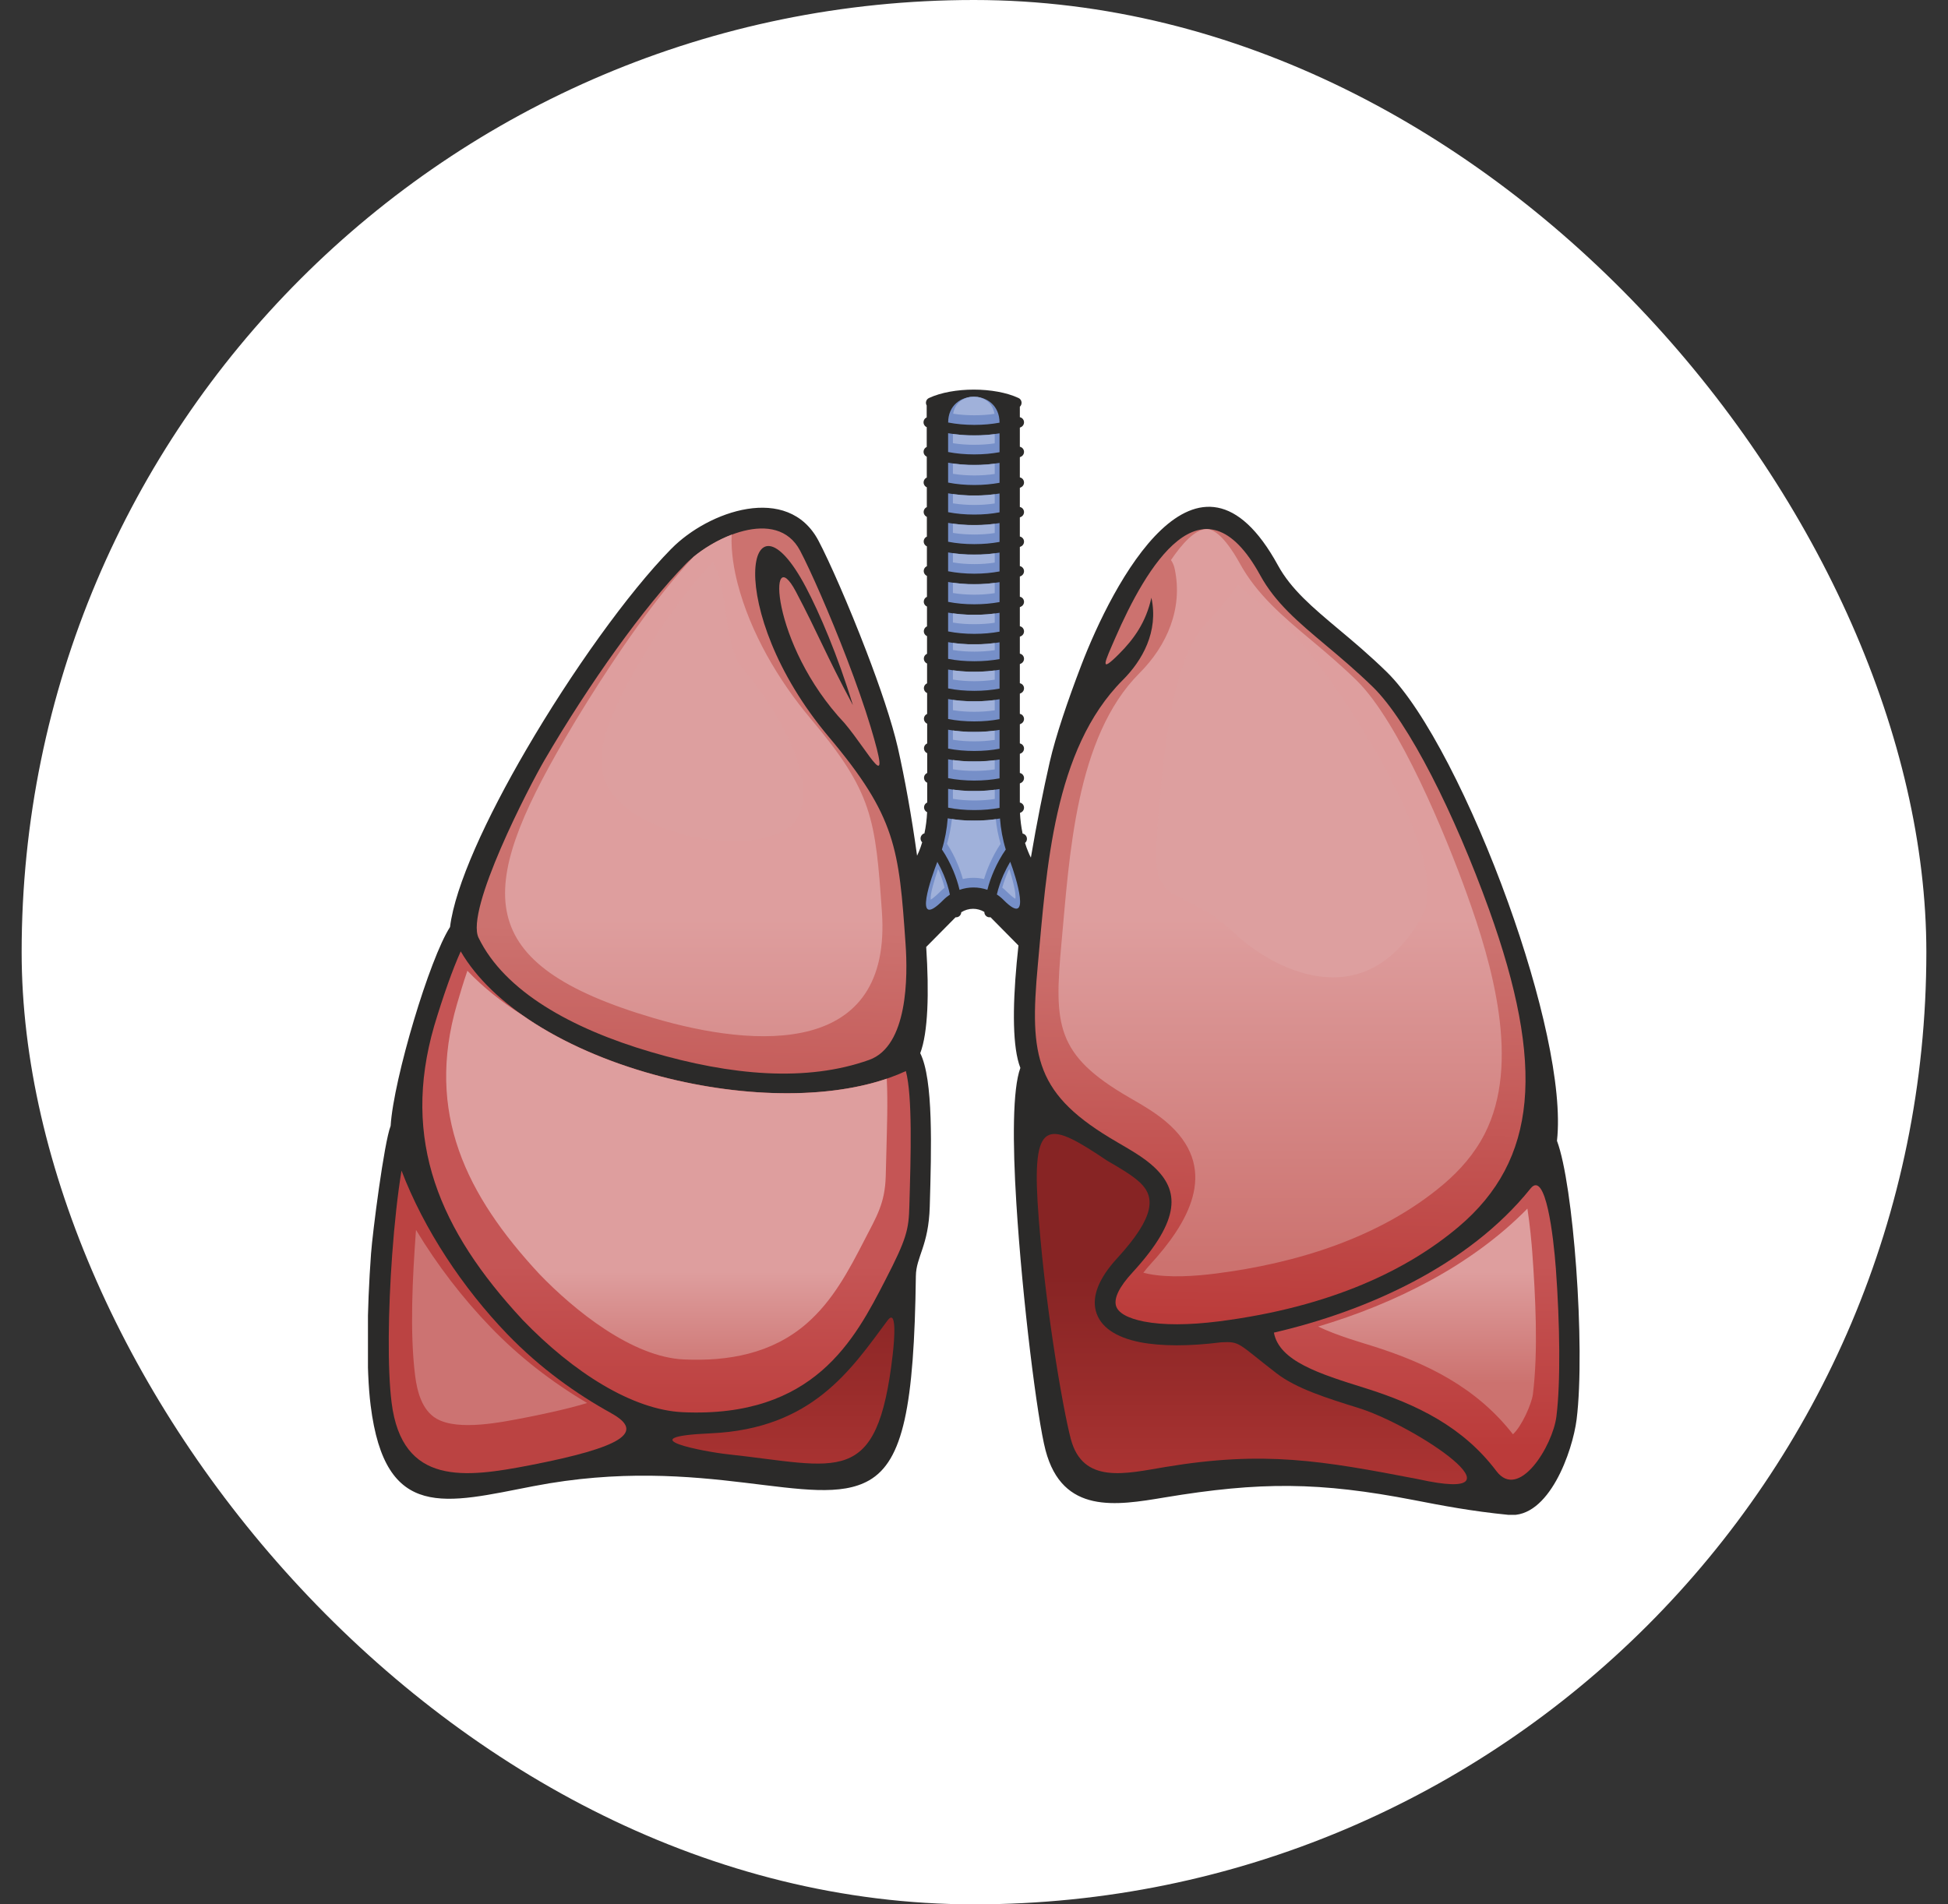<svg width="45" height="44" viewBox="0 0 45 44" fill="none" xmlns="http://www.w3.org/2000/svg">
<rect x="0" y="0" width="45" height="44" fill="#333333" stroke="none"/>
<rect x="0.5" width="44" height="44" rx="22" fill="white"/>
<g clip-path="url(#clip0_17093_6409)">
<path fill-rule="evenodd" clip-rule="evenodd" d="M15.509 12.679C16.36 11.81 18.201 11.157 18.908 12.494C19.154 12.96 19.609 13.992 20.013 15.047C20.323 15.854 20.603 16.677 20.741 17.278C20.901 17.984 21.06 18.867 21.185 19.771C21.2 19.74 21.214 19.708 21.228 19.675C21.256 19.607 21.282 19.535 21.303 19.461C21.256 19.416 21.252 19.342 21.296 19.292C21.312 19.273 21.332 19.26 21.355 19.255C21.389 19.096 21.409 18.93 21.417 18.765C21.357 18.738 21.33 18.667 21.356 18.606C21.369 18.576 21.392 18.554 21.419 18.543V18.084H21.418C21.357 18.056 21.329 17.985 21.355 17.923C21.369 17.894 21.391 17.872 21.419 17.86V17.402H21.417C21.356 17.374 21.328 17.302 21.354 17.241C21.367 17.212 21.39 17.189 21.418 17.178V16.72H21.416C21.355 16.692 21.327 16.62 21.353 16.559C21.367 16.529 21.389 16.507 21.417 16.496V16.012H21.415C21.354 15.985 21.326 15.914 21.352 15.852C21.366 15.822 21.388 15.8 21.416 15.789V15.33H21.414C21.353 15.302 21.325 15.232 21.351 15.169C21.365 15.14 21.387 15.118 21.415 15.106V14.697H21.413C21.352 14.669 21.324 14.598 21.351 14.536C21.364 14.506 21.386 14.484 21.414 14.473V14.013H21.412C21.351 13.986 21.323 13.915 21.35 13.853C21.363 13.823 21.386 13.801 21.413 13.79V13.306H21.411C21.351 13.278 21.322 13.207 21.349 13.145C21.362 13.116 21.384 13.094 21.412 13.082V12.623H21.41C21.35 12.595 21.321 12.524 21.348 12.462C21.361 12.432 21.384 12.411 21.411 12.399V11.941H21.409C21.349 11.913 21.32 11.841 21.347 11.78C21.36 11.75 21.383 11.728 21.41 11.717V11.258H21.408C21.348 11.231 21.319 11.16 21.346 11.098C21.359 11.068 21.382 11.046 21.409 11.034V10.551H21.407C21.347 10.523 21.318 10.453 21.345 10.39C21.358 10.361 21.381 10.339 21.408 10.327V9.869H21.406C21.346 9.842 21.317 9.77 21.344 9.708C21.357 9.678 21.38 9.656 21.407 9.645V9.369C21.37 9.307 21.395 9.226 21.46 9.196C21.736 9.067 22.116 9.002 22.495 9.002C22.873 9.002 23.253 9.067 23.529 9.196C23.609 9.233 23.623 9.34 23.559 9.398V9.639C23.596 9.647 23.63 9.672 23.646 9.71C23.672 9.771 23.644 9.843 23.583 9.87C23.576 9.874 23.567 9.877 23.559 9.88V10.322C23.596 10.33 23.63 10.355 23.646 10.393C23.672 10.454 23.644 10.526 23.583 10.553C23.576 10.557 23.567 10.56 23.559 10.564V11.03C23.596 11.037 23.63 11.062 23.646 11.101C23.672 11.162 23.644 11.233 23.583 11.26C23.576 11.264 23.567 11.267 23.559 11.271V11.713C23.596 11.721 23.63 11.745 23.646 11.784C23.672 11.845 23.644 11.917 23.583 11.944C23.576 11.947 23.567 11.95 23.559 11.954V12.396C23.596 12.404 23.63 12.429 23.646 12.467C23.672 12.528 23.644 12.6 23.583 12.627C23.576 12.631 23.567 12.633 23.559 12.637V13.079C23.596 13.087 23.63 13.112 23.646 13.15C23.672 13.211 23.644 13.283 23.583 13.31C23.576 13.314 23.567 13.317 23.559 13.321V13.787C23.596 13.794 23.63 13.819 23.646 13.857C23.672 13.919 23.644 13.99 23.583 14.017C23.576 14.021 23.567 14.024 23.559 14.028V14.469C23.596 14.476 23.63 14.501 23.646 14.54C23.672 14.602 23.644 14.673 23.583 14.7C23.576 14.703 23.567 14.706 23.559 14.71V15.102C23.596 15.11 23.63 15.135 23.646 15.173C23.672 15.234 23.644 15.306 23.583 15.333C23.576 15.337 23.567 15.34 23.559 15.344V15.786C23.596 15.793 23.63 15.818 23.646 15.856C23.672 15.918 23.644 15.989 23.583 16.016C23.576 16.02 23.567 16.023 23.559 16.027V16.493C23.596 16.5 23.63 16.525 23.646 16.564C23.672 16.625 23.644 16.697 23.583 16.723C23.576 16.727 23.567 16.73 23.559 16.734V17.176C23.596 17.184 23.63 17.209 23.646 17.247C23.672 17.308 23.644 17.38 23.583 17.407C23.576 17.41 23.567 17.413 23.559 17.417V17.859C23.596 17.867 23.63 17.892 23.646 17.93C23.672 17.991 23.644 18.063 23.583 18.09C23.576 18.094 23.567 18.097 23.559 18.101V18.543C23.596 18.55 23.63 18.575 23.646 18.613C23.672 18.675 23.644 18.746 23.583 18.773L23.562 18.783C23.57 18.944 23.59 19.105 23.623 19.26C23.649 19.265 23.674 19.278 23.693 19.3C23.737 19.351 23.732 19.429 23.682 19.473L23.679 19.476C23.701 19.547 23.724 19.616 23.753 19.682C23.771 19.728 23.792 19.773 23.814 19.815C23.95 19.012 24.105 18.238 24.249 17.608C24.386 17.008 24.667 16.184 24.976 15.376C25.695 13.499 27.665 9.672 29.521 13.061C29.825 13.618 30.323 14.035 30.921 14.537C31.264 14.824 31.638 15.138 32.038 15.529C32.918 16.39 34.022 18.587 34.837 20.849C35.593 22.948 36.106 25.121 35.967 26.359C36.158 26.865 36.32 28.039 36.411 29.29C36.505 30.581 36.524 31.968 36.421 32.794C36.328 33.534 35.781 35.093 34.849 35.001C33.994 34.917 33.312 34.786 32.66 34.659C30.488 34.239 29.115 34.23 26.9 34.599C25.784 34.786 24.545 34.992 24.153 33.51C23.963 32.791 23.618 30.043 23.478 27.795C23.39 26.39 23.391 25.159 23.571 24.674C23.39 24.21 23.389 23.305 23.486 22.249C23.498 22.117 23.512 21.983 23.527 21.846L22.881 21.192C22.876 21.193 22.87 21.194 22.865 21.194C22.798 21.198 22.743 21.146 22.739 21.079V21.07C22.658 21.022 22.569 20.998 22.479 20.998C22.383 20.998 22.289 21.025 22.205 21.078V21.082C22.201 21.149 22.143 21.2 22.076 21.194H22.074L21.396 21.879C21.465 22.945 21.439 23.86 21.258 24.334C21.562 24.941 21.517 26.526 21.478 27.878C21.452 28.787 21.163 29.034 21.157 29.482C21.118 32.492 20.863 33.754 20.075 34.205C18.795 34.936 16.286 33.571 12.322 34.338C10.299 34.729 8.898 35.162 8.562 32.472C8.457 31.646 8.477 30.258 8.571 28.967C8.606 28.483 8.872 26.401 9.024 26.013C9.057 25.472 9.286 24.492 9.563 23.567C9.836 22.654 10.161 21.782 10.396 21.419C10.512 20.468 11.232 18.905 12.157 17.32C13.2 15.53 14.51 13.697 15.502 12.685L15.509 12.679Z" fill="#2B2A29"/>
<path fill-rule="evenodd" clip-rule="evenodd" d="M11.056 21.669C11.657 22.902 13.192 23.764 15.036 24.306C16.894 24.853 18.636 25.004 20.078 24.489C20.976 24.168 20.972 22.558 20.919 21.81C20.766 19.611 20.702 18.874 19.146 17.026C16.663 14.076 17.269 11.014 18.619 13.572C18.924 14.149 19.35 15.136 19.703 16.294C19.071 15.113 18.893 14.63 18.387 13.672C17.738 12.441 17.779 14.871 19.511 16.71C20.093 17.401 20.619 18.48 20.112 16.794C19.968 16.316 19.773 15.767 19.565 15.223C19.167 14.185 18.721 13.175 18.483 12.723C17.941 11.698 16.431 12.43 15.849 13.023C14.886 14.006 13.604 15.803 12.578 17.563C12.225 18.168 10.743 21.027 11.056 21.67V21.669ZM25.811 26.392C26.136 26.581 26.437 26.754 26.664 26.968C27.225 27.496 27.308 28.151 26.159 29.403C25.847 29.742 25.736 29.991 25.778 30.162C25.823 30.337 26.059 30.461 26.427 30.534C26.866 30.62 27.464 30.618 28.149 30.531C30.771 30.198 32.539 29.322 33.695 28.345C35.518 26.803 35.698 24.626 34.396 21.009C33.602 18.807 32.543 16.683 31.716 15.874C31.334 15.502 30.964 15.19 30.625 14.906C29.99 14.373 29.462 13.93 29.112 13.292C27.779 10.857 26.464 13.13 25.766 14.734C25.522 15.296 25.375 15.588 25.856 15.104C26.192 14.767 26.472 14.38 26.598 13.81C26.768 14.597 26.385 15.264 25.937 15.712C24.332 17.318 24.178 20.086 23.975 22.287C23.777 24.426 23.914 25.295 25.812 26.392H25.811Z" fill="url(#paint0_linear_17093_6409)"/>
<path fill-rule="evenodd" clip-rule="evenodd" d="M12.068 30.491C13.252 31.721 14.618 32.576 15.772 32.629C18.808 32.767 19.747 30.944 20.45 29.58C20.947 28.617 20.993 28.41 21.007 27.857C21.041 26.685 21.08 25.326 20.926 24.747C20.807 24.802 20.683 24.853 20.556 24.898C19.021 25.446 16.849 25.343 14.902 24.77C13.043 24.224 11.378 23.242 10.643 21.982C10.459 22.385 10.233 23.027 10.031 23.701C9.264 26.35 10.152 28.426 12.068 30.49V30.491ZM29.428 30.79C29.549 31.45 30.483 31.743 31.523 32.068C32.738 32.448 33.801 32.972 34.567 33.989C35.088 34.681 35.869 33.406 35.954 32.728C36.053 31.939 36.034 30.586 35.942 29.319C35.886 28.556 35.705 27.026 35.356 27.461C33.913 29.259 31.541 30.301 29.429 30.79L29.428 30.79Z" fill="url(#paint1_linear_17093_6409)"/>
<path fill-rule="evenodd" clip-rule="evenodd" d="M20.484 24.924C18.953 25.444 16.819 25.336 14.902 24.772C13.844 24.461 12.85 24.01 12.054 23.447C11.591 23.152 11.16 22.813 10.797 22.429C10.709 22.686 10.63 22.945 10.558 23.195C9.824 25.712 10.769 27.616 12.462 29.439C13.26 30.268 14.599 31.356 15.797 31.41C16.826 31.457 17.83 31.277 18.631 30.583C19.235 30.058 19.603 29.363 19.965 28.66C20.255 28.099 20.443 27.801 20.461 27.179C20.467 26.949 20.474 26.72 20.479 26.49C20.487 26.104 20.513 25.468 20.485 24.926L20.484 24.924ZM30.45 30.65C30.888 30.862 31.492 31.032 31.686 31.094C32.965 31.494 34.107 32.059 34.95 33.139C35.159 32.949 35.385 32.424 35.411 32.214C35.537 31.199 35.469 29.944 35.395 28.916C35.381 28.728 35.343 28.299 35.284 27.925C33.992 29.243 32.216 30.125 30.449 30.65H30.45Z" fill="url(#paint2_linear_17093_6409)"/>
<path fill-rule="evenodd" clip-rule="evenodd" d="M14.12 32.652C13.321 32.212 12.475 31.61 11.724 30.831C10.69 29.757 9.796 28.41 9.275 27.047C9.187 27.583 9.111 28.273 9.059 28.996C8.967 30.263 8.947 31.616 9.046 32.406C9.289 34.342 10.755 34.142 12.239 33.855C14.395 33.437 14.908 33.087 14.12 32.653V32.652Z" fill="#BB4342"/>
<path fill-rule="evenodd" clip-rule="evenodd" d="M9.61 28.417C9.608 28.439 9.607 28.46 9.605 28.482C9.531 29.51 9.463 30.767 9.589 31.781C9.635 32.145 9.745 32.583 10.085 32.779C10.588 33.07 11.597 32.858 12.137 32.754C12.359 32.711 13.075 32.568 13.563 32.416C12.749 31.935 11.989 31.346 11.331 30.662C10.692 29.998 10.101 29.233 9.61 28.417Z" fill="#CC7372"/>
<path fill-rule="evenodd" clip-rule="evenodd" d="M16.803 33.6C19.38 33.877 20.263 34.402 20.621 31.308C20.667 30.915 20.714 30.226 20.502 30.51C19.665 31.635 18.772 33.013 16.419 33.117C14.454 33.204 16.301 33.546 16.803 33.6ZM31.383 32.532C30.64 32.3 29.944 32.082 29.486 31.728C28.586 31.034 28.657 30.991 28.209 31.014C27.476 31.107 26.826 31.107 26.337 31.012C25.778 30.901 25.408 30.66 25.312 30.281C25.229 29.95 25.373 29.545 25.807 29.072C26.693 28.106 26.685 27.653 26.336 27.324C26.152 27.151 25.873 26.99 25.572 26.815C24.253 25.927 23.855 25.811 23.968 27.759C24.106 29.979 24.551 32.549 24.736 33.247C25.016 34.303 26.007 34.047 26.92 33.895C29.199 33.515 30.527 33.745 32.761 34.176C35.422 34.766 32.704 32.944 31.384 32.532H31.383Z" fill="url(#paint3_linear_17093_6409)"/>
<path fill-rule="evenodd" clip-rule="evenodd" d="M23.028 20.667C23.084 20.703 23.136 20.746 23.184 20.795C23.854 21.472 23.462 20.24 23.337 19.911C23.28 20.007 23.228 20.109 23.181 20.213C23.115 20.365 23.062 20.52 23.028 20.667ZM21.902 9.762C22.09 9.799 22.298 9.817 22.507 9.817C22.716 9.817 22.907 9.8 23.09 9.766C23.09 8.967 21.903 8.968 21.903 9.762H21.902ZM21.902 10.009V10.444C22.09 10.481 22.298 10.499 22.507 10.499C22.716 10.499 22.907 10.482 23.09 10.448V10.012C22.904 10.044 22.706 10.06 22.507 10.06C22.308 10.06 22.094 10.043 21.902 10.009ZM21.902 10.691V11.15C22.09 11.188 22.298 11.206 22.507 11.206C22.716 11.206 22.907 11.188 23.09 11.155V10.695C22.904 10.726 22.706 10.743 22.507 10.743C22.308 10.743 22.094 10.725 21.902 10.691ZM21.902 11.398V11.834C22.09 11.871 22.298 11.889 22.507 11.889C22.716 11.889 22.907 11.872 23.09 11.837V11.402C22.904 11.434 22.706 11.45 22.507 11.45C22.308 11.45 22.094 11.432 21.902 11.398ZM21.902 12.081V12.517C22.09 12.554 22.298 12.572 22.507 12.572C22.716 12.572 22.907 12.555 23.09 12.521V12.085C22.904 12.117 22.706 12.133 22.507 12.133C22.308 12.133 22.094 12.116 21.902 12.081ZM21.902 12.764V13.199C22.09 13.236 22.298 13.255 22.507 13.255C22.716 13.255 22.907 13.237 23.09 13.203V12.768C22.904 12.799 22.706 12.815 22.507 12.815C22.308 12.815 22.094 12.798 21.902 12.764ZM21.902 13.447V13.906C22.09 13.944 22.298 13.962 22.507 13.962C22.716 13.962 22.907 13.944 23.09 13.911V13.451C22.904 13.482 22.706 13.499 22.507 13.499C22.308 13.499 22.094 13.481 21.902 13.447ZM21.902 14.154V14.589C22.09 14.627 22.298 14.645 22.507 14.645C22.716 14.645 22.907 14.628 23.09 14.594V14.159C22.904 14.19 22.706 14.207 22.507 14.207C22.308 14.207 22.094 14.19 21.902 14.155V14.154ZM21.902 14.836V15.223C22.09 15.26 22.298 15.278 22.507 15.278C22.716 15.278 22.907 15.261 23.09 15.228V14.841C22.904 14.873 22.706 14.889 22.507 14.889C22.308 14.889 22.094 14.872 21.902 14.837V14.836ZM21.902 15.471V15.906C22.09 15.944 22.298 15.962 22.507 15.962C22.716 15.962 22.907 15.944 23.09 15.91V15.475C22.904 15.506 22.706 15.523 22.507 15.523C22.308 15.523 22.094 15.505 21.902 15.47V15.471ZM21.902 16.153V16.612C22.09 16.65 22.298 16.668 22.507 16.668C22.716 16.668 22.907 16.651 23.09 16.616V16.156C22.904 16.189 22.706 16.204 22.507 16.204C22.308 16.204 22.094 16.187 21.902 16.152V16.153ZM21.902 16.86V17.296C22.09 17.333 22.298 17.351 22.507 17.351C22.716 17.351 22.907 17.334 23.09 17.299V16.864C22.904 16.896 22.706 16.912 22.507 16.912C22.308 16.912 22.094 16.895 21.902 16.86ZM21.902 17.544V17.979C22.09 18.016 22.298 18.035 22.507 18.035C22.716 18.035 22.907 18.017 23.09 17.984V17.548C22.904 17.58 22.706 17.596 22.507 17.596C22.308 17.596 22.094 17.579 21.902 17.544V17.544ZM21.902 18.226V18.661C22.09 18.699 22.298 18.717 22.507 18.717C22.716 18.717 22.907 18.7 23.09 18.666V18.231C22.904 18.262 22.706 18.279 22.507 18.279C22.308 18.279 22.094 18.261 21.902 18.227V18.226ZM21.891 18.907C22.086 18.944 22.297 18.961 22.507 18.961C22.717 18.961 22.912 18.945 23.1 18.911C23.119 19.155 23.163 19.399 23.234 19.628C23.131 19.776 23.038 19.943 22.963 20.115C22.899 20.261 22.846 20.412 22.809 20.559C22.705 20.523 22.596 20.505 22.488 20.505C22.38 20.505 22.27 20.523 22.166 20.56C22.132 20.413 22.082 20.263 22.022 20.118C21.949 19.945 21.86 19.776 21.759 19.627C21.83 19.398 21.874 19.153 21.893 18.907H21.891ZM21.653 19.913C21.536 20.213 21.055 21.54 21.79 20.796C21.837 20.748 21.89 20.706 21.943 20.67C21.913 20.521 21.864 20.365 21.8 20.212C21.756 20.108 21.707 20.008 21.653 19.913Z" fill="#768FC8"/>
<path fill-rule="evenodd" clip-rule="evenodd" d="M23.315 20.076C23.303 20.099 23.292 20.123 23.282 20.147C23.231 20.264 23.186 20.386 23.153 20.509C23.192 20.539 23.228 20.571 23.262 20.606C23.291 20.635 23.395 20.736 23.455 20.765C23.479 20.646 23.39 20.314 23.315 20.076ZM22.019 9.559C22.181 9.585 22.346 9.595 22.507 9.595C22.669 9.595 22.818 9.585 22.973 9.562C22.936 9.331 22.766 9.201 22.579 9.171C22.523 9.165 22.468 9.165 22.412 9.171C22.224 9.201 22.055 9.33 22.019 9.558V9.559ZM22.013 10.028V10.24C22.176 10.267 22.344 10.277 22.507 10.277C22.671 10.277 22.823 10.267 22.979 10.244V10.031C22.872 10.045 22.764 10.054 22.656 10.057L22.62 10.058H22.605H22.592H22.59H22.583H22.568H22.564H22.553H22.546H22.527H22.523H22.485H22.48H22.462H22.46H22.44H22.438H22.431H22.423H22.415H22.412H22.408H22.402H22.385H22.383C22.26 10.055 22.137 10.044 22.014 10.028H22.013ZM22.013 10.71V10.947C22.176 10.973 22.344 10.985 22.507 10.985C22.671 10.985 22.823 10.974 22.979 10.951V10.714C22.872 10.728 22.764 10.737 22.656 10.741L22.62 10.742H22.605H22.592H22.59H22.583H22.568H22.564H22.553H22.546H22.527H22.523H22.485H22.48H22.46H22.454H22.44H22.438H22.431H22.423H22.415H22.412H22.408H22.402H22.393H22.385H22.383H22.378H22.374H22.37C22.251 10.737 22.133 10.727 22.015 10.711L22.013 10.71ZM22.013 11.417V11.63C22.176 11.655 22.344 11.667 22.507 11.667C22.671 11.667 22.823 11.656 22.979 11.633V11.419C22.872 11.434 22.764 11.442 22.656 11.446H22.619V11.447H22.604H22.601H22.591H22.588H22.581H22.573H22.566H22.562H22.558H22.553H22.536H22.534H22.468H22.46H22.448H22.445H22.439H22.437H22.43H22.422H22.42H22.415H22.411H22.407H22.401H22.399H22.384H22.382C22.259 11.443 22.136 11.432 22.013 11.416V11.417ZM22.013 12.101V12.313C22.176 12.339 22.344 12.35 22.507 12.35C22.671 12.35 22.823 12.34 22.979 12.316V12.102C22.872 12.117 22.764 12.125 22.656 12.129H22.619V12.13H22.604H22.601H22.591H22.588H22.581H22.573H22.566H22.562H22.558H22.553H22.536H22.534H22.524H22.52H22.483H22.477H22.468H22.46H22.448H22.445H22.439H22.437H22.43H22.422H22.42H22.415H22.411H22.407H22.401H22.399H22.392H22.384H22.382H22.373H22.369C22.25 12.125 22.132 12.116 22.014 12.1L22.013 12.101ZM22.013 12.783V12.995C22.176 13.022 22.344 13.034 22.507 13.034C22.671 13.034 22.823 13.023 22.979 12.999V12.786C22.872 12.8 22.764 12.809 22.656 12.812H22.619V12.813H22.604H22.601H22.591H22.588H22.581H22.573H22.566H22.562H22.558H22.553H22.536H22.534H22.468H22.46H22.448H22.445H22.439H22.437H22.43H22.422H22.42H22.415H22.411H22.407H22.401H22.399H22.392H22.384H22.382H22.373H22.369C22.25 12.809 22.132 12.799 22.014 12.783H22.013ZM22.013 13.465V13.702C22.176 13.728 22.344 13.74 22.507 13.74C22.671 13.74 22.823 13.729 22.979 13.705V13.468C22.872 13.482 22.764 13.491 22.656 13.495L22.62 13.496H22.605H22.592H22.59H22.582H22.574H22.567H22.563H22.552H22.545H22.537H22.536H22.469H22.462H22.46H22.454H22.44H22.438H22.431H22.423H22.421H22.415H22.408H22.402H22.393H22.385H22.383H22.378H22.374H22.37C22.251 13.491 22.133 13.481 22.015 13.465H22.013ZM22.013 14.172V14.385C22.176 14.412 22.344 14.422 22.507 14.422C22.671 14.422 22.823 14.412 22.979 14.389V14.175C22.872 14.19 22.764 14.198 22.656 14.202L22.62 14.203H22.605H22.592H22.59H22.583H22.575H22.573H22.56H22.555H22.553H22.546H22.527H22.523H22.485H22.48H22.46H22.454H22.45H22.447H22.441H22.439H22.424H22.422H22.416H22.413H22.409H22.403H22.394H22.386H22.384H22.379H22.375H22.371C22.252 14.198 22.134 14.188 22.015 14.172H22.013ZM22.013 14.855V15.019C22.176 15.045 22.344 15.056 22.507 15.056C22.671 15.056 22.823 15.046 22.979 15.022V14.857C22.872 14.872 22.764 14.88 22.656 14.884H22.619V14.885H22.604H22.601H22.591H22.588H22.581H22.573H22.558H22.553H22.536H22.534H22.468H22.46H22.448H22.445H22.439H22.437H22.43H22.422H22.42H22.415H22.411H22.407H22.401H22.399H22.392H22.384H22.382H22.373H22.369C22.25 14.88 22.132 14.871 22.014 14.854L22.013 14.855ZM22.013 15.489V15.701C22.176 15.727 22.344 15.739 22.507 15.739C22.671 15.739 22.823 15.728 22.979 15.704V15.491C22.872 15.505 22.764 15.514 22.656 15.518L22.62 15.519H22.605H22.592H22.59H22.583H22.575H22.573H22.56H22.555H22.537H22.536H22.526H22.522H22.485H22.479H22.469H22.462H22.45H22.447H22.441H22.439H22.424H22.422H22.413H22.409H22.403H22.401H22.394H22.386H22.384H22.375H22.371C22.252 15.514 22.134 15.504 22.015 15.488L22.013 15.489ZM22.013 16.172V16.409C22.176 16.435 22.344 16.446 22.507 16.446C22.671 16.446 22.823 16.435 22.979 16.412V16.175C22.872 16.189 22.764 16.198 22.656 16.202L22.62 16.204H22.605H22.602H22.592H22.59H22.582H22.574H22.567H22.563H22.552H22.545H22.537H22.536H22.469H22.462H22.44H22.438H22.431H22.423H22.421H22.415H22.408H22.402H22.385H22.383C22.26 16.2 22.137 16.189 22.014 16.173L22.013 16.172ZM22.013 16.879V17.092C22.176 17.118 22.344 17.129 22.507 17.129C22.671 17.129 22.823 17.119 22.979 17.095V16.881C22.872 16.896 22.764 16.904 22.656 16.908L22.62 16.909H22.605H22.592H22.59H22.583H22.575H22.573H22.568H22.564H22.553H22.546H22.527H22.523H22.485H22.48H22.46H22.454H22.44H22.438H22.423H22.421H22.415H22.412H22.408H22.402H22.393H22.385H22.383H22.378H22.374H22.37C22.251 16.904 22.133 16.895 22.015 16.878L22.013 16.879ZM22.013 17.562V17.774C22.176 17.8 22.344 17.811 22.507 17.811C22.671 17.811 22.823 17.801 22.979 17.777V17.564C22.872 17.578 22.764 17.587 22.656 17.59L22.62 17.591H22.605H22.592H22.59H22.583H22.575H22.573H22.56H22.555H22.553H22.546H22.462H22.46H22.45H22.447H22.441H22.439H22.424H22.422H22.413H22.409H22.403H22.401H22.386H22.384C22.261 17.588 22.137 17.577 22.015 17.56L22.013 17.562ZM22.013 18.245V18.457C22.176 18.483 22.344 18.495 22.507 18.495C22.671 18.495 22.824 18.484 22.98 18.46V18.247C22.872 18.261 22.764 18.27 22.656 18.274L22.62 18.275H22.605H22.602H22.592H22.59H22.583H22.575H22.573H22.56H22.555H22.537H22.536H22.526H22.522H22.485H22.479H22.469H22.462H22.45H22.447H22.441H22.439H22.424H22.422H22.413H22.409H22.403H22.401H22.394H22.386H22.384H22.379H22.375H22.371C22.252 18.27 22.134 18.26 22.015 18.244L22.013 18.245ZM21.99 18.924C21.968 19.118 21.931 19.31 21.877 19.497C21.973 19.644 22.054 19.801 22.121 19.963C22.169 20.076 22.209 20.191 22.242 20.31C22.323 20.292 22.405 20.282 22.487 20.282C22.57 20.282 22.652 20.292 22.732 20.31C22.768 20.19 22.812 20.073 22.863 19.958C22.933 19.798 23.017 19.642 23.114 19.497C23.06 19.311 23.023 19.12 23.003 18.927C22.877 18.945 22.75 18.955 22.624 18.959H22.617H22.612H22.603H22.601H22.593H22.586H22.578H22.574H22.57H22.565H22.562H22.555H22.539H22.537H22.469H22.468H22.452H22.45H22.444H22.439H22.43H22.428H22.412H22.411H22.401H22.396H22.392H22.389H22.382H22.381H22.373H22.357H22.353H22.348C22.229 18.954 22.11 18.943 21.993 18.925L21.99 18.924ZM21.67 20.078C21.588 20.319 21.484 20.657 21.499 20.787C21.566 20.751 21.682 20.639 21.713 20.607C21.747 20.572 21.783 20.541 21.821 20.511C21.79 20.386 21.749 20.262 21.699 20.143C21.689 20.122 21.68 20.099 21.67 20.078Z" fill="#A0B1DA"/>
<path fill-rule="evenodd" clip-rule="evenodd" d="M16.902 12.353C16.571 12.479 16.255 12.672 16.02 12.866C15.115 13.844 14.259 15.106 13.568 16.21C13.391 16.493 13.219 16.778 13.051 17.066C11.018 20.554 10.856 22.274 15.102 23.523C17.476 24.222 20.605 24.418 20.373 21.071C20.222 18.911 20.16 18.307 18.729 16.608C17.981 15.72 17.333 14.616 17.039 13.48C16.962 13.184 16.882 12.754 16.902 12.352V12.353ZM26.41 29.406C26.458 29.418 26.504 29.429 26.532 29.434C27.009 29.528 27.603 29.486 28.082 29.426C29.942 29.189 31.884 28.599 33.344 27.364C33.731 27.036 34.061 26.657 34.295 26.202C35.137 24.56 34.464 22.26 33.881 20.644C33.407 19.326 32.33 16.691 31.335 15.718C30.997 15.387 30.639 15.082 30.276 14.779C29.645 14.25 29.036 13.743 28.634 13.006C28.515 12.79 28.165 12.201 27.856 12.225C27.599 12.244 27.312 12.553 27.05 12.94C27.09 12.998 27.119 13.064 27.135 13.138C27.332 14.053 26.962 14.913 26.323 15.552C24.841 17.035 24.705 19.797 24.521 21.785C24.348 23.678 24.38 24.37 26.085 25.357C26.416 25.548 26.758 25.744 27.038 26.008C28.166 27.067 27.429 28.282 26.561 29.227C26.528 29.263 26.465 29.335 26.411 29.408L26.41 29.406Z" fill="url(#paint4_linear_17093_6409)"/>
<path fill-rule="evenodd" clip-rule="evenodd" d="M16.47 12.989C15.944 13.52 15.256 14.461 14.731 15.376C13.974 16.694 13.589 17.696 14.183 18.39C15.054 19.41 17.364 19.733 18.195 19.141C18.951 18.603 18.492 17.019 17.039 15.293C16.711 14.541 16.786 13.515 16.47 12.989H16.47ZM32.873 21.129C33.578 19.757 30.764 15.512 29.79 14.56C29.493 14.27 29.174 14.001 28.857 13.735C28.766 13.659 28.677 13.584 28.589 13.509C28.386 13.818 28.148 14.108 27.881 14.376C26.975 15.282 26.841 18.003 26.729 19.219C26.557 21.088 27.229 20.349 28.546 21.587C29.303 22.298 31.512 23.625 32.872 21.13L32.873 21.129Z" fill="#DD9F9F"/>
</g>
<defs>
<linearGradient id="paint0_linear_17093_6409" x1="23.001" y1="30.524" x2="23.159" y2="21.572" gradientUnits="userSpaceOnUse">
<stop stop-color="#BB3B3A"/>
<stop offset="1" stop-color="#CC726F"/>
</linearGradient>
<linearGradient id="paint1_linear_17093_6409" x1="22.888" y1="33.442" x2="22.888" y2="29.237" gradientUnits="userSpaceOnUse">
<stop stop-color="#BB3B3A"/>
<stop offset="1" stop-color="#C55555"/>
</linearGradient>
<linearGradient id="paint2_linear_17093_6409" x1="22.894" y1="31.961" x2="22.894" y2="29.38" gradientUnits="userSpaceOnUse">
<stop stop-color="#CC726F"/>
<stop offset="1" stop-color="#DE9E9E"/>
</linearGradient>
<linearGradient id="paint3_linear_17093_6409" x1="24.711" y1="35.885" x2="24.711" y2="29.448" gradientUnits="userSpaceOnUse">
<stop stop-color="#BB3B3A"/>
<stop offset="0.59" stop-color="#992C2B"/>
<stop offset="1" stop-color="#872424"/>
</linearGradient>
<linearGradient id="paint4_linear_17093_6409" x1="23.179" y1="29.235" x2="23.179" y2="21.233" gradientUnits="userSpaceOnUse">
<stop stop-color="#CC726F"/>
<stop offset="1" stop-color="#DE9E9E"/>
</linearGradient>
<clipPath id="clip0_17093_6409">
<rect width="28" height="26" fill="white" transform="translate(8.5 9)"/>
</clipPath>
</defs>
</svg>
